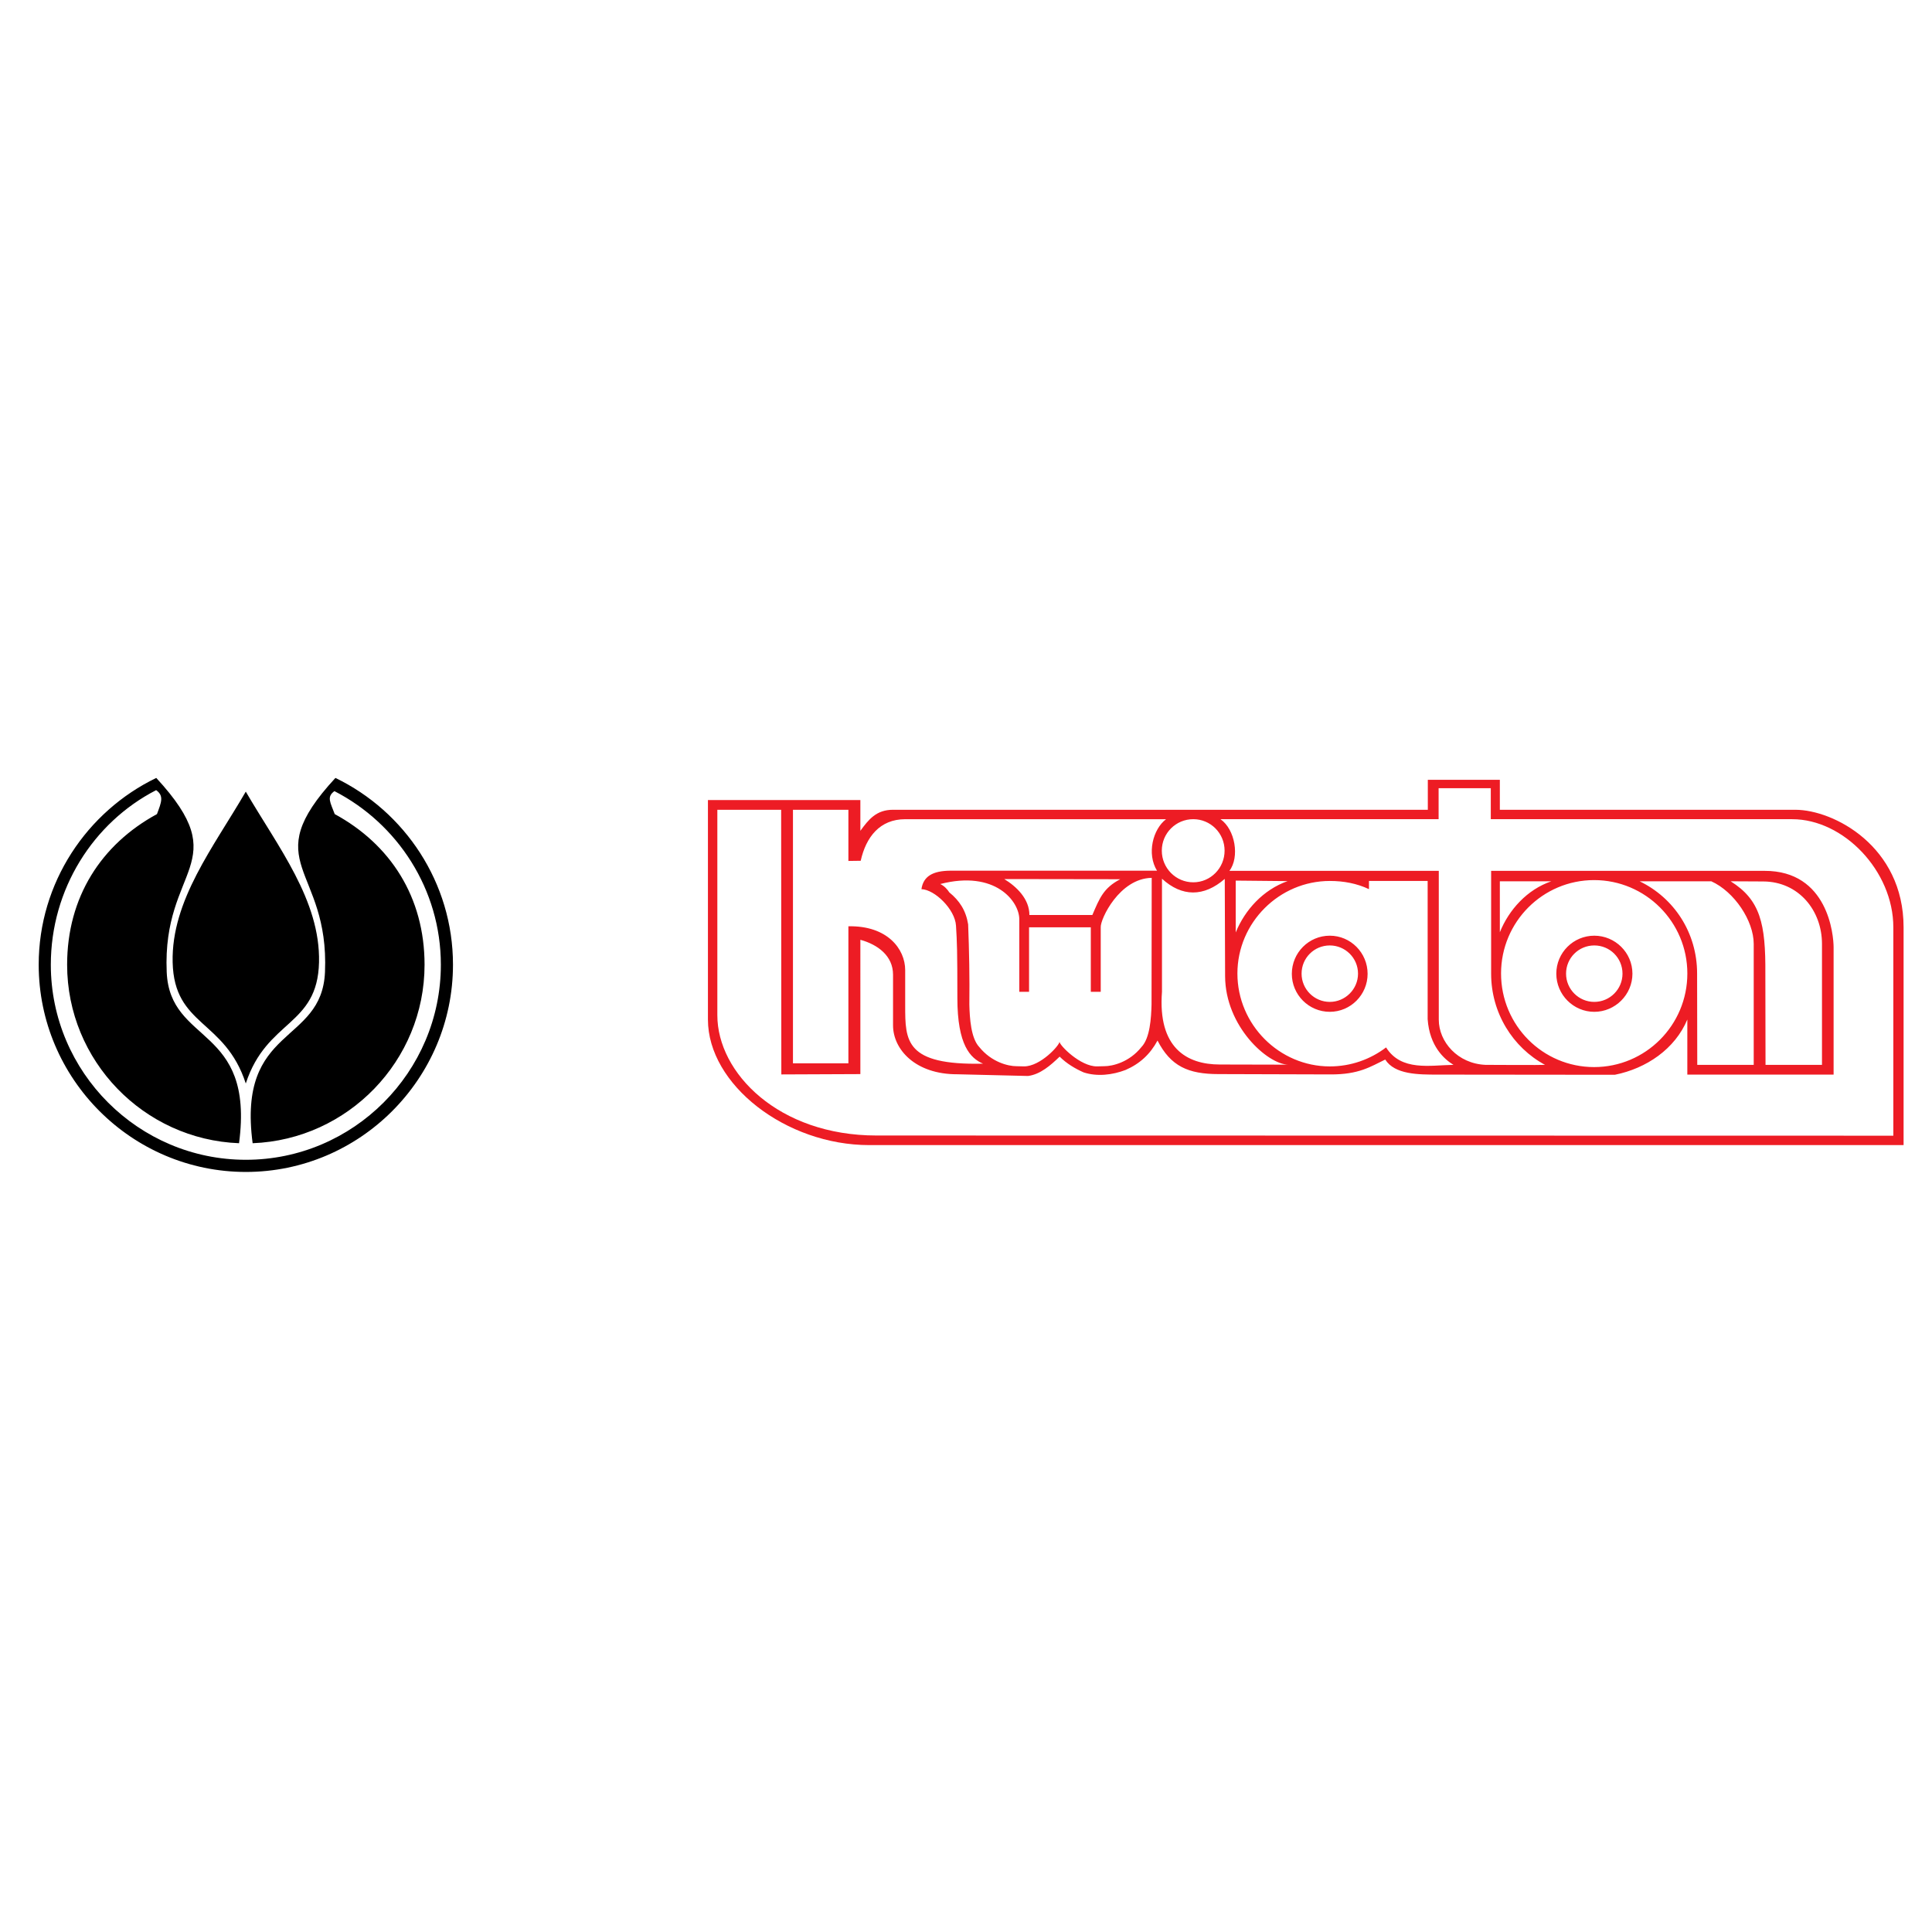 <?xml version="1.0" encoding="utf-8"?>
<!-- Generator: Adobe Illustrator 13.0.0, SVG Export Plug-In . SVG Version: 6.00 Build 14948)  -->
<!DOCTYPE svg PUBLIC "-//W3C//DTD SVG 1.0//EN" "http://www.w3.org/TR/2001/REC-SVG-20010904/DTD/svg10.dtd">
<svg version="1.0" id="Layer_1" xmlns="http://www.w3.org/2000/svg" xmlns:xlink="http://www.w3.org/1999/xlink" x="0px" y="0px"
	 width="192.756px" height="192.756px" viewBox="0 0 192.756 192.756" enable-background="new 0 0 192.756 192.756"
	 xml:space="preserve">
<g>
	<polygon fill-rule="evenodd" clip-rule="evenodd" fill="#FFFFFF" points="0,0 192.756,0 192.756,192.756 0,192.756 0,0 	"/>
	<path fill-rule="evenodd" clip-rule="evenodd" fill="#ED1C24" d="M179.117,80.792c3.823,0,10.804,3.636,10.804,11.726v21.729
		H86.727c-8.33,0-16.096-6.043-16.096-12.529V79.819h15.208v3.072c0.819-1.127,1.587-2.1,3.26-2.1h53.355v-2.987h7.186v2.987
		H179.117L179.117,80.792z M132.675,93.354c2.082,0,3.771,1.707,3.771,3.806c0,2.082-1.689,3.789-3.771,3.789
		c-2.1,0-3.789-1.707-3.789-3.789C128.886,95.061,130.575,93.354,132.675,93.354L132.675,93.354z M154.778,87.926h-5.138v5.086
		C150.545,90.759,152.371,88.745,154.778,87.926L154.778,87.926z M123.287,87.858v5.172c0.922-2.253,2.73-4.25,5.172-5.121
		L123.287,87.858L123.287,87.858z M136.583,88.711v-0.819h5.854v13.792c0.188,2.695,1.655,3.994,2.577,4.557
		c-2.338,0.033-5.206,0.666-6.725-1.74c-1.57,1.193-3.517,1.895-5.615,1.895c-5.035,0-9.217-4.166-9.217-9.269
		c0-5.086,4.182-9.234,9.217-9.234C134.074,87.892,135.389,88.148,136.583,88.711L136.583,88.711z M148.77,97.143
		c0,3.908,2.151,7.357,5.377,9.098c-0.171,0.033-5.752,0-5.939,0c-2.782-0.119-4.66-2.305-4.66-4.506v-14.85h-20.892
		c1.041-1.365,0.58-4.13-0.888-5.154h21.762v-3.09h5.206v3.09h30.074c5.121,0,10.088,5.154,10.088,10.787v20.79l-101.454-0.018
		c-9.763,0-15.874-6.246-15.874-11.998v-20.5h6.366l0.018,26.404l7.885-0.033V93.763c1.741,0.478,3.26,1.604,3.26,3.482v5.052
		c0,2.406,2.235,4.898,6.417,4.883l7.049,0.17c1.229-0.154,2.27-1.076,3.157-1.93c0.683,0.684,1.536,1.195,2.39,1.572
		c1.349,0.443,2.885,0.256,4.182-0.24c1.417-0.613,2.458-1.57,3.192-2.936c1.313,2.561,3.055,3.346,6.093,3.346l11.146,0.033
		c2.867,0.018,4.028-0.785,5.479-1.484c0.955,1.502,3.311,1.502,5.239,1.502l17.666,0.018c3.157-0.631,6.008-2.578,7.236-5.514
		v5.496h14.594V94.514c0-1.212-0.546-7.646-6.896-7.629H148.77V97.143L148.77,97.143z M176.13,97.126
		c0.034-4.967-0.494-7.339-3.465-9.2l3.261,0.017c3.533,0.018,5.854,2.902,5.854,6.23v12.067h-5.633L176.13,97.126L176.13,97.126z
		 M169.32,97.126c0-4.08-2.305-7.544-5.735-9.2h7.151c2.305,1.041,4.233,3.942,4.233,6.247v12.067h-5.633L169.32,97.126
		L169.32,97.126z M159.045,87.807c5.121,0,9.302,4.165,9.302,9.319c0,5.171-4.181,9.337-9.302,9.337
		c-5.12,0-9.285-4.166-9.285-9.337C149.76,91.971,153.925,87.807,159.045,87.807L159.045,87.807z M159.062,93.354
		c2.082,0,3.806,1.689,3.806,3.789c0,2.1-1.724,3.807-3.806,3.807c-2.083,0-3.789-1.707-3.789-3.807
		C155.273,95.043,156.979,93.354,159.062,93.354L159.062,93.354z M159.062,94.327c1.553,0,2.815,1.246,2.815,2.816
		c0,1.553-1.263,2.816-2.815,2.816c-1.554,0-2.816-1.264-2.816-2.816C156.246,95.573,157.509,94.327,159.062,94.327L159.062,94.327z
		 M132.675,94.327c1.536,0,2.815,1.246,2.815,2.816c0,1.553-1.279,2.816-2.815,2.816c-1.554,0-2.816-1.264-2.816-2.816
		C129.858,95.573,131.121,94.327,132.675,94.327L132.675,94.327z M79.114,80.792h5.53v5.104l1.229-0.017
		c0.529-2.373,1.912-4.147,4.438-4.147h26.028c-1.313,0.99-1.945,3.448-0.904,5.137H94.8c-1.724,0.017-2.68,0.546-2.868,1.844
		c1.314,0.034,3.346,1.997,3.448,3.635c0.103,1.656,0.137,2.509,0.137,7.22c0,4.711,1.297,6.008,2.56,6.555
		c-7.766,0.17-7.766-2.27-7.766-5.787v-3.549c0-2.1-1.775-4.455-5.667-4.37v13.671h-5.53V80.792L79.114,80.792z M101.695,91.715
		c0-1.775-2.389-4.933-7.885-3.516c0.427,0.205,0.717,0.546,0.905,0.836c1.007,0.819,1.655,1.792,1.877,3.191
		c0.103,2.663,0.154,5.343,0.12,8.005c0.034,1.33,0.153,3.346,0.99,4.232c1.229,1.52,2.901,1.912,3.703,1.912l0.751,0.018
		c1.639,0.016,3.551-2.1,3.551-2.459c0,0.359,2.082,2.475,3.737,2.459l0.734-0.018c0.819,0,2.492-0.393,3.704-1.912
		c0.854-0.887,0.973-2.902,1.007-4.232l0.017-12.647c-3.226,0.051-5.138,4.13-5.086,4.932v6.436h-0.99v-6.436h-6.161v6.436h-0.974
		V91.715L101.695,91.715z M111.766,87.721c-1.673,0.871-2.064,1.895-2.781,3.567h-6.281c0-1.604-1.28-2.833-2.51-3.584
		L111.766,87.721L111.766,87.721z M119.054,81.73c1.725,0,3.124,1.399,3.124,3.14c0,1.741-1.399,3.158-3.124,3.158
		c-1.74,0-3.14-1.417-3.14-3.158C115.914,83.13,117.313,81.73,119.054,81.73L119.054,81.73z M122.229,97.398
		c0.018,5.002,4.233,8.791,6.299,8.824l-6.828-0.016c-3.311,0-6.195-1.674-5.769-7.254V87.67c1.997,1.827,4.182,1.827,6.264,0.017
		L122.229,97.398L122.229,97.398z"/>
	<path fill-rule="evenodd" clip-rule="evenodd" fill="#FFFFFF" d="M24.504,74.708c11.935,0,21.669,9.734,21.669,21.669
		s-9.734,21.669-21.669,21.669S2.835,108.312,2.835,96.377S12.569,74.708,24.504,74.708L24.504,74.708z"/>
	<path fill-rule="evenodd" clip-rule="evenodd" d="M15.58,78.832C9.294,82.064,5.07,88.717,5.07,96.251
		c0,10.717,8.744,19.461,19.462,19.461c10.708,0,19.452-8.744,19.452-19.461c0-7.535-4.333-14.088-10.619-17.32
		c-0.793,0.575-0.417,1.101,0.03,2.291c5.562,3.024,8.963,8.289,8.963,15.03c0,9.588-7.644,17.44-17.152,17.807
		c-1.566-11.799,6.911-9.777,7.218-17.083c0.446-10.529-6.92-10.747,1.041-19.362c6.92,3.341,11.729,10.45,11.729,18.629
		c0,11.391-9.29,20.682-20.662,20.682c-11.382,0-20.671-9.291-20.671-20.682c0-8.179,4.809-15.288,11.729-18.629
		c7.961,8.616,0.595,8.833,1.042,19.362c0.307,7.306,8.784,5.285,7.217,17.083c-9.508-0.367-17.152-8.219-17.152-17.807
		c0-6.741,3.401-12.006,8.963-15.03C16.105,80.032,16.373,79.407,15.58,78.832L15.58,78.832z M24.522,78.981
		c3.212,5.522,7.446,10.846,7.307,17.023c-0.149,6.424-5.215,5.682-7.307,12.096c-2.082-6.414-7.148-5.672-7.297-12.096
		C17.086,89.827,21.32,84.503,24.522,78.981L24.522,78.981z"/>
</g>
</svg>
